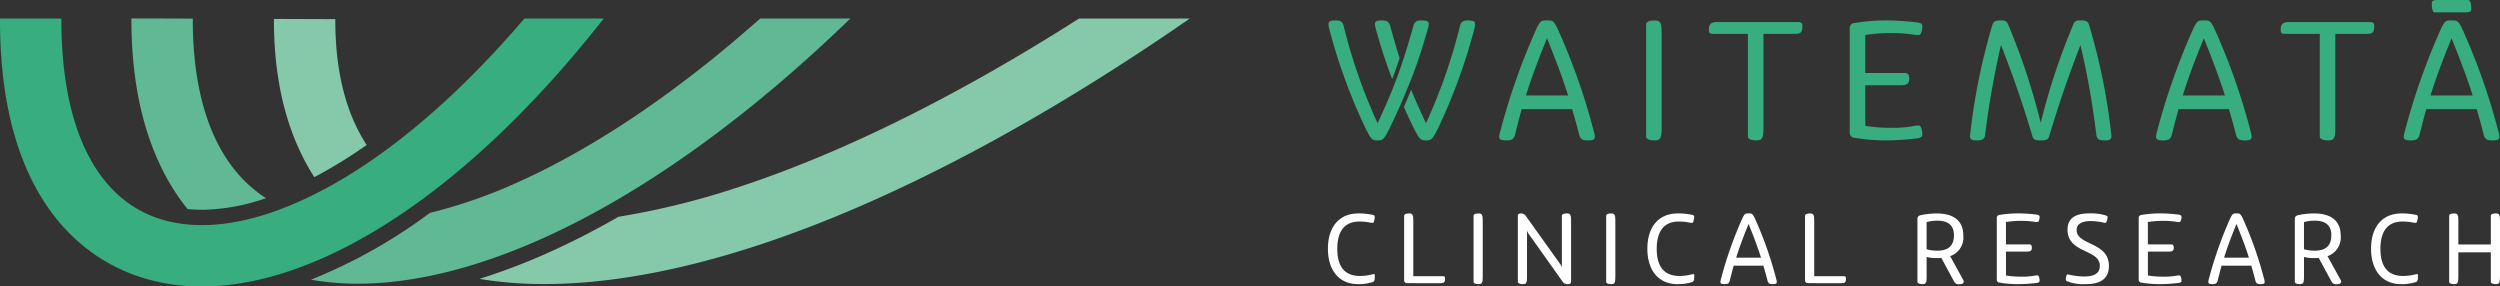 <?xml version="1.0" encoding="UTF-8"?>
<svg xmlns="http://www.w3.org/2000/svg" xmlns:xlink="http://www.w3.org/1999/xlink" id="Group_220" data-name="Group 220" width="442.774" height="50.738" viewBox="0 0 442.774 50.738">
  <rect x="0" y="0" width="442.774" height="50.738" fill="#333333" stroke="none"/>
  <defs>
    <clipPath id="clip-path">
      <rect id="Rectangle_84" data-name="Rectangle 84" width="442.774" height="50.738" fill="none"></rect>
    </clipPath>
  </defs>
  <g id="Group_186" data-name="Group 186" clip-path="url(#clip-path)">
    <path id="Path_318" data-name="Path 318" d="M746.317,130.12a9.618,9.618,0,0,0,2.081-.253,3.561,3.561,0,0,1,.389-.084c.136,0,.187.05.187.152,0,.88-.034,1.1-.355,1.253a8.233,8.233,0,0,1-2.623.372c-3.554,0-5.33-2.69-5.33-6.26,0-3.673,1.811-6.261,5.415-6.261a12,12,0,0,1,2.606.271c.288.084.373.271.119,1.2a.29.29,0,0,1-.288.2,3.263,3.263,0,0,1-.474-.068,9.593,9.593,0,0,0-1.793-.169c-3.317,0-3.926,2.69-3.926,4.84,0,2.065.558,4.8,3.993,4.8" transform="translate(-505.478 -81.239)" fill="#fff"></path>
    <path id="Path_319" data-name="Path 319" d="M783.831,131.39c-.66,0-.66-.322-.66-.643v-11.3c0-.355.609-.406.93-.406.627,0,.695.373.695,1.353v9.764h5.33c.22,0,.3.2.3.405,0,.676-.2.829-.8.829Z" transform="translate(-534.486 -81.239)" fill="#fff"></path>
    <path id="Path_320" data-name="Path 320" d="M823.52,120.392v9.813c0,.983-.067,1.355-.694,1.355-.321,0-.93-.052-.93-.407V119.444c0-.355.609-.405.93-.405.627,0,.694.372.694,1.353" transform="translate(-560.914 -81.24)" fill="#fff"></path>
    <path id="Path_321" data-name="Path 321" d="M856.032,120.392v10.745c0,.288-.22.423-.525.423a1.01,1.01,0,0,1-1-.474l-5.82-8.19a2.8,2.8,0,0,1-.491-.914.992.992,0,0,1,.033.168v8.054c0,.983-.067,1.355-.693,1.355-.321,0-.93-.052-.93-.407V119.479c0-.389.254-.44.575-.44a1.038,1.038,0,0,1,.863.49l6.159,8.613a1.486,1.486,0,0,1,.2.44v-9.137c0-.355.609-.405.93-.405.627,0,.694.372.694,1.353" transform="translate(-577.779 -81.24)" fill="#fff"></path>
    <path id="Path_322" data-name="Path 322" d="M897.5,120.392v9.813c0,.983-.067,1.355-.694,1.355-.321,0-.93-.052-.93-.407V119.444c0-.355.609-.405.93-.405.627,0,.694.372.694,1.353" transform="translate(-611.405 -81.24)" fill="#fff"></path>
    <path id="Path_323" data-name="Path 323" d="M924.486,130.12a9.616,9.616,0,0,0,2.081-.253,3.567,3.567,0,0,1,.389-.084c.136,0,.187.05.187.152,0,.88-.034,1.1-.355,1.253a8.232,8.232,0,0,1-2.623.372c-3.553,0-5.33-2.69-5.33-6.26,0-3.673,1.811-6.261,5.415-6.261a12,12,0,0,1,2.606.271c.288.084.373.271.119,1.2a.29.29,0,0,1-.288.2,3.26,3.26,0,0,1-.474-.068,9.6,9.6,0,0,0-1.793-.169c-3.317,0-3.926,2.69-3.926,4.84,0,2.065.558,4.8,3.993,4.8" transform="translate(-627.072 -81.239)" fill="#fff"></path>
    <path id="Path_324" data-name="Path 324" d="M959.582,131.17a2.794,2.794,0,0,1,.1-.525,69.482,69.482,0,0,1,3.842-10.864c.389-.728.457-.744,1.049-.744s.661.017,1.05.744a66.172,66.172,0,0,1,3.841,10.864,1.862,1.862,0,0,1,.1.525c0,.321-.2.389-.762.389-.457,0-.744-.1-.863-.559-.254-1-.508-1.878-.744-2.708h-5.263c-.237.83-.456,1.71-.71,2.708-.135.458-.406.559-.863.559-.559,0-.778-.068-.778-.389m4.991-10.271c-.88,2.166-1.539,3.876-2.2,5.973h4.4c-.66-2.1-1.337-3.807-2.2-5.973" transform="translate(-654.88 -81.239)" fill="#fff"></path>
    <path id="Path_325" data-name="Path 325" d="M1007.439,131.39c-.66,0-.66-.322-.66-.643v-11.3c0-.355.609-.406.93-.406.627,0,.695.373.695,1.353v9.764h5.33c.22,0,.3.2.3.405,0,.676-.2.829-.8.829Z" transform="translate(-687.09 -81.239)" fill="#fff"></path>
    <path id="Path_326" data-name="Path 326" d="M1071.1,130.205c0,.983-.067,1.355-.694,1.355-.321,0-.93-.052-.93-.407V119.985c0-.3.135-.541.609-.642a13.787,13.787,0,0,1,2.826-.3c2.894,0,4.687,1.252,4.687,3.891a3.491,3.491,0,0,1-2.335,3.673l2.318,4.2c.3.593-.169.762-.66.762a.906.906,0,0,1-.931-.423l-2.285-4.231c-.236.018-.49.035-.744.035a7.187,7.187,0,0,1-1.861-.2Zm4.839-7.309c0-1.658-.93-2.573-2.944-2.573a6.925,6.925,0,0,0-1.9.254v4.807a6.967,6.967,0,0,0,1.9.253c2.081,0,2.944-1,2.944-2.741" transform="translate(-729.877 -81.239)" fill="#fff"></path>
    <path id="Path_327" data-name="Path 327" d="M1118.12,130.241a11.213,11.213,0,0,0,2.42-.2c.169-.016.3-.033.389-.033.321,0,.389.71.389.931,0,.271-.169.355-.474.405a28.4,28.4,0,0,1-3.266.22,18.992,18.992,0,0,1-3.35-.271.515.515,0,0,1-.49-.593V119.9a.515.515,0,0,1,.49-.593,20.19,20.19,0,0,1,3.452-.271,27.368,27.368,0,0,1,3.164.22c.3.051.474.135.474.407,0,.219-.068.9-.389.9-.1,0-.237-.017-.389-.017a13.806,13.806,0,0,0-2.319-.186,16.682,16.682,0,0,0-2.86.2v3.96h4.129c.355,0,.456.254.456.592,0,.508-.2.693-.981.693h-3.6v4.23a15.471,15.471,0,0,0,2.758.2" transform="translate(-760.086 -81.24)" fill="#fff"></path>
    <path id="Path_328" data-name="Path 328" d="M1158.863,120.645a10.859,10.859,0,0,0-2.166-.254c-1.234,0-2.537.3-2.537,1.591,0,2.741,5.719,2.064,5.719,6.346,0,2.791-2.285,3.231-4.061,3.231a7.764,7.764,0,0,1-3.384-.525.314.314,0,0,1-.186-.27c0-.238.067-.915.3-.915a3.485,3.485,0,0,1,.643.119,11.91,11.91,0,0,0,2.335.237c1.336,0,2.741-.3,2.741-1.877,0-3.029-5.719-2.149-5.719-6.413,0-2.082,1.455-2.877,3.84-2.877a8.684,8.684,0,0,1,3.029.389c.136.05.22.135.22.237,0,.2-.1,1.049-.422,1.049a1.676,1.676,0,0,1-.356-.068" transform="translate(-786.368 -81.239)" fill="#fff"></path>
    <path id="Path_329" data-name="Path 329" d="M1197.273,130.241a11.217,11.217,0,0,0,2.42-.2c.169-.016.3-.033.389-.033.321,0,.389.71.389.931,0,.271-.169.355-.474.405a28.412,28.412,0,0,1-3.267.22,18.993,18.993,0,0,1-3.35-.271.515.515,0,0,1-.49-.593V119.9a.515.515,0,0,1,.49-.593,20.192,20.192,0,0,1,3.453-.271,27.37,27.37,0,0,1,3.164.22c.3.051.474.135.474.407,0,.219-.068.9-.389.9-.1,0-.237-.017-.389-.017a13.812,13.812,0,0,0-2.319-.186,16.677,16.677,0,0,0-2.859.2v3.96h4.13c.355,0,.456.254.456.592,0,.508-.2.693-.981.693h-3.6v4.23a15.471,15.471,0,0,0,2.759.2" transform="translate(-814.105 -81.24)" fill="#fff"></path>
    <path id="Path_330" data-name="Path 330" d="M1231.716,131.17a2.791,2.791,0,0,1,.1-.525,69.476,69.476,0,0,1,3.841-10.864c.389-.728.457-.744,1.049-.744s.661.017,1.05.744a66.165,66.165,0,0,1,3.841,10.864,1.864,1.864,0,0,1,.1.525c0,.321-.2.389-.762.389-.457,0-.744-.1-.863-.559-.254-1-.508-1.878-.744-2.708h-5.263c-.237.83-.456,1.71-.71,2.708-.135.458-.406.559-.863.559-.559,0-.778-.068-.778-.389m4.991-10.271c-.88,2.166-1.539,3.876-2.2,5.973h4.4c-.66-2.1-1.337-3.807-2.2-5.973" transform="translate(-840.602 -81.239)" fill="#fff"></path>
    <path id="Path_331" data-name="Path 331" d="M1281.6,130.205c0,.983-.067,1.355-.694,1.355-.321,0-.93-.052-.93-.407V119.985c0-.3.135-.541.609-.642a13.784,13.784,0,0,1,2.825-.3c2.894,0,4.687,1.252,4.687,3.891a3.49,3.49,0,0,1-2.335,3.673l2.319,4.2c.3.593-.169.762-.66.762a.906.906,0,0,1-.931-.423l-2.284-4.231c-.236.018-.49.035-.745.035a7.189,7.189,0,0,1-1.861-.2Zm4.84-7.309c0-1.658-.93-2.573-2.944-2.573a6.926,6.926,0,0,0-1.9.254v4.807a6.969,6.969,0,0,0,1.9.253c2.081,0,2.944-1,2.944-2.741" transform="translate(-873.539 -81.239)" fill="#fff"></path>
    <path id="Path_332" data-name="Path 332" d="M1328.135,130.12a9.616,9.616,0,0,0,2.081-.253,3.568,3.568,0,0,1,.389-.084c.136,0,.187.05.187.152,0,.88-.034,1.1-.355,1.253a8.233,8.233,0,0,1-2.623.372c-3.553,0-5.33-2.69-5.33-6.26,0-3.673,1.811-6.261,5.415-6.261a12,12,0,0,1,2.606.271c.288.084.373.271.119,1.2a.29.29,0,0,1-.288.2,3.26,3.26,0,0,1-.474-.068,9.592,9.592,0,0,0-1.793-.169c-3.317,0-3.926,2.69-3.926,4.84,0,2.065.558,4.8,3.993,4.8" transform="translate(-902.547 -81.239)" fill="#fff"></path>
    <path id="Path_333" data-name="Path 333" d="M1375.058,120.392v9.813c0,.983-.068,1.355-.694,1.355-.322,0-.931-.052-.931-.407v-5.228h-5.753v4.28c0,.983-.067,1.355-.694,1.355-.321,0-.93-.052-.93-.407V119.444c0-.355.609-.405.93-.405.627,0,.694.372.694,1.353v4.146h5.753v-5.094c0-.355.609-.405.931-.405.626,0,.694.372.694,1.353" transform="translate(-932.284 -81.24)" fill="#fff"></path>
    <path id="Path_334" data-name="Path 334" d="M836.191,31.98a4.712,4.712,0,0,1,.172-.89,117.817,117.817,0,0,1,6.518-18.434c.661-1.234.775-1.263,1.78-1.263s1.12.03,1.78,1.263a112.262,112.262,0,0,1,6.518,18.434,3.178,3.178,0,0,1,.172.89c0,.546-.345.66-1.292.66-.775,0-1.263-.171-1.464-.947-.431-1.693-.861-3.187-1.263-4.594h-8.93c-.4,1.408-.775,2.9-1.206,4.594-.23.776-.689.947-1.464.947-.947,0-1.32-.114-1.32-.66m8.47-17.429c-1.493,3.675-2.613,6.576-3.733,10.135h7.466c-1.12-3.56-2.268-6.46-3.733-10.135" transform="translate(-570.67 -7.775)" fill="#38ad80"></path>
    <path id="Path_335" data-name="Path 335" d="M920.88,13.691V30.344c0,1.665-.115,2.3-1.178,2.3-.546,0-1.579-.086-1.579-.689V12.083c0-.6,1.034-.69,1.579-.69,1.063,0,1.178.633,1.178,2.3" transform="translate(-626.586 -7.775)" fill="#38ad80"></path>
    <path id="Path_336" data-name="Path 336" d="M953.925,14.393c-.632,0-.8-.172-.8-.632,0-.8.115-1.464,1.407-1.464h14.357c.459,0,.8.087.8.6,0,1.206-.2,1.492-1.321,1.492H962.8V30.961c0,1.665-.115,2.3-1.178,2.3-.545,0-1.579-.086-1.579-.688V14.393Z" transform="translate(-650.471 -8.392)" fill="#38ad80"></path>
    <path id="Path_337" data-name="Path 337" d="M1039.144,30.4a19.015,19.015,0,0,0,4.106-.345c.287-.029.516-.057.66-.057.546,0,.661,1.206.661,1.579,0,.459-.287.6-.8.689a48.609,48.609,0,0,1-5.542.372,32.291,32.291,0,0,1-5.685-.459.874.874,0,0,1-.833-1.005V12.857a.874.874,0,0,1,.833-1.005,34.3,34.3,0,0,1,5.857-.459,46.414,46.414,0,0,1,5.369.374c.517.086.8.229.8.689,0,.374-.114,1.522-.661,1.522-.172,0-.4-.029-.66-.029a23.476,23.476,0,0,0-3.934-.316,28.36,28.36,0,0,0-4.852.344V20.7h7.005c.6,0,.776.431.776,1.005,0,.861-.345,1.177-1.666,1.177h-6.116v7.178a26.3,26.3,0,0,0,4.68.345" transform="translate(-704.103 -7.775)" fill="#38ad80"></path>
    <path id="Path_338" data-name="Path 338" d="M1111.316,32.64c-.632,0-1.207,0-1.436-.631-2.154-7.207-4.049-12.318-5.6-16.251a151.223,151.223,0,0,0-2.814,15.935c-.115.89-.718.947-1.636.947q-1.121,0-1.034-.861a110.952,110.952,0,0,1,3.991-19.7c.259-.633.718-.69,1.522-.69.488,0,.976.03,1.235.718a117.115,117.115,0,0,1,5.772,17.429,117.046,117.046,0,0,1,5.771-17.429c.259-.688.747-.718,1.235-.718.8,0,1.292.057,1.522.69a108.433,108.433,0,0,1,3.991,19.7c.058.574-.286.861-1,.861-.947,0-1.55-.057-1.666-.947a144.314,144.314,0,0,0-2.814-15.935c-1.522,3.933-3.417,9.044-5.571,16.251-.23.631-.833.631-1.464.631" transform="translate(-749.885 -7.775)" fill="#38ad80"></path>
    <path id="Path_339" data-name="Path 339" d="M1202.54,31.98a4.722,4.722,0,0,1,.172-.89,117.816,117.816,0,0,1,6.518-18.434c.661-1.234.775-1.263,1.78-1.263s1.12.03,1.78,1.263a112.25,112.25,0,0,1,6.518,18.434,3.183,3.183,0,0,1,.172.89c0,.546-.345.66-1.292.66-.775,0-1.263-.171-1.464-.947-.431-1.693-.862-3.187-1.264-4.594h-8.929c-.4,1.408-.775,2.9-1.206,4.594-.23.776-.689.947-1.464.947-.947,0-1.32-.114-1.32-.66m8.47-17.429c-1.493,3.675-2.613,6.576-3.733,10.135h7.466c-1.12-3.56-2.268-6.46-3.733-10.135" transform="translate(-820.69 -7.775)" fill="#38ad80"></path>
    <path id="Path_340" data-name="Path 340" d="M1272.887,14.393c-.632,0-.8-.172-.8-.632,0-.8.115-1.464,1.407-1.464h14.357c.459,0,.8.087.8.6,0,1.206-.2,1.492-1.321,1.492h-5.57V30.961c0,1.665-.115,2.3-1.177,2.3-.545,0-1.579-.086-1.579-.688V14.393Z" transform="translate(-868.151 -8.392)" fill="#38ad80"></path>
    <path id="Path_341" data-name="Path 341" d="M1340.722,24.205a4.708,4.708,0,0,1,.172-.89,117.777,117.777,0,0,1,6.518-18.434c.661-1.234.775-1.263,1.78-1.263s1.12.03,1.78,1.263a112.228,112.228,0,0,1,6.518,18.434,3.172,3.172,0,0,1,.172.89c0,.545-.345.66-1.292.66-.775,0-1.264-.171-1.465-.947-.431-1.694-.862-3.187-1.264-4.594h-8.93c-.4,1.408-.775,2.9-1.206,4.594-.23.776-.69.947-1.464.947-.948,0-1.321-.115-1.321-.66m8.47-17.429c-1.494,3.675-2.613,6.575-3.733,10.135h7.466c-1.12-3.56-2.268-6.46-3.733-10.135m-2.986-4.594c-.4,0-.517-.746-.517-1.522,0-.574.287-.66,1.206-.66h5.226c.517,0,.546,1.091.546,1.464,0,.66-.172.718-1.206.718Z" transform="translate(-914.994)" fill="#38ad80"></path>
    <path id="Path_342" data-name="Path 342" d="M769.935,21.784c.6-1.568,1.2-3.389,1.314-3.722-.542-1.7-1.09-3.569-1.678-5.753-.229-.747-.689-.919-1.436-.919-.919,0-1.264.144-1.264.661a3,3,0,0,0,.172.862,92.837,92.837,0,0,0,2.892,8.871" transform="translate(-523.362 -7.773)" fill="#38ad80"></path>
    <path id="Path_343" data-name="Path 343" d="M794.389,11.39c-.747,0-1.206.172-1.407.92A96.5,96.5,0,0,1,786.949,29.6c-1.017-2.157-1.862-4.037-2.628-5.933-.419,1.024-.909,2.2-1.288,3.071.579,1.281,1.147,2.5,1.733,3.7.976,1.867,1.149,2.212,2.183,2.212s1.178-.316,2.154-2.183a101.14,101.14,0,0,0,6.405-17.55,3.866,3.866,0,0,0,.144-.833c0-.546-.345-.69-1.264-.69" transform="translate(-534.392 -7.773)" fill="#38ad80"></path>
    <path id="Path_344" data-name="Path 344" d="M753.956,25.87c.812-1.9,1.9-4.623,1.913-4.655l0,0c.912-2.423,1.809-5.119,2.706-8.3a3.007,3.007,0,0,0,.172-.862c0-.517-.345-.661-1.293-.661-.747,0-1.177.172-1.407.92-.607,2.17-1.156,4.037-1.711,5.723-.022.065-.043.126-.064.191h0c-.04.124-.882,2.7-1.624,4.524l.006.017c-.862,2.212-1.81,4.338-2.958,6.836a96.537,96.537,0,0,1-6.032-17.292c-.2-.747-.661-.92-1.407-.92-.919,0-1.264.144-1.264.69a3.881,3.881,0,0,0,.144.834,98.854,98.854,0,0,0,6.406,17.55c.948,1.867,1.092,2.183,2.155,2.183,1.034,0,1.177-.345,2.154-2.212.689-1.465,1.408-2.958,2.1-4.567v0" transform="translate(-505.706 -7.773)" fill="#38ad80"></path>
    <path id="Path_345" data-name="Path 345" d="M373.594,10.331C352.36,23.864,332.067,33.967,313.85,40a137.337,137.337,0,0,1-21.823,5.442q-6.078,3.487-12,6.166a110.251,110.251,0,0,1-12.636,4.835,69.5,69.5,0,0,0,11.514.916c11.281,0,24.189-2.35,38.357-7.041,22.99-7.612,49-21.329,75.951-39.985Z" transform="translate(-182.487 -7.051)" fill="#85c8aa"></path>
    <path id="Path_346" data-name="Path 346" d="M85.8,44.205a35.539,35.539,0,0,0,11.336-2.059c-10.659-6.883-13-20.774-12.959-31.8l-5.4-.019H73.308c-.048,14.163,3.4,25.658,9.936,33.738a24.168,24.168,0,0,0,2.555.136" transform="translate(-50.03 -7.051)" fill="#60b994"></path>
    <path id="Path_347" data-name="Path 347" d="M253,10.331c-14.492,12.861-29.026,22.719-42.693,28.894a88.937,88.937,0,0,1-15.8,5.526,92.866,92.866,0,0,1-21.082,11.836,47.777,47.777,0,0,0,8.3.706c9.875,0,21.042-2.737,33.052-8.163,17.438-7.879,36.048-21.22,54.188-38.8Z" transform="translate(-118.362 -7.051)" fill="#60b994"></path>
    <path id="Path_348" data-name="Path 348" d="M92.881,10.331C81.449,23.707,69.551,33.95,58.145,40.181c-11.715,6.4-22.21,8.29-30.346,5.466C16.825,41.838,10.814,29.3,10.869,10.331H0C-.083,42.64,15.144,52.759,24.235,55.915A34.864,34.864,0,0,0,35.74,57.789c21.27,0,47.449-17.171,71.182-47.458Z" transform="translate(0 -7.051)" fill="#38ad80"></path>
    <path id="Path_349" data-name="Path 349" d="M161.124,37.949a85.6,85.6,0,0,0,8.1-5.069c-3.722-5.709-5.584-13.156-5.551-22.286L152.8,10.554c-.044,12.38,2.911,21.42,7.146,28.02.39-.2.781-.41,1.174-.625" transform="translate(-104.282 -7.203)" fill="#85c8aa"></path>
  </g>
</svg>
